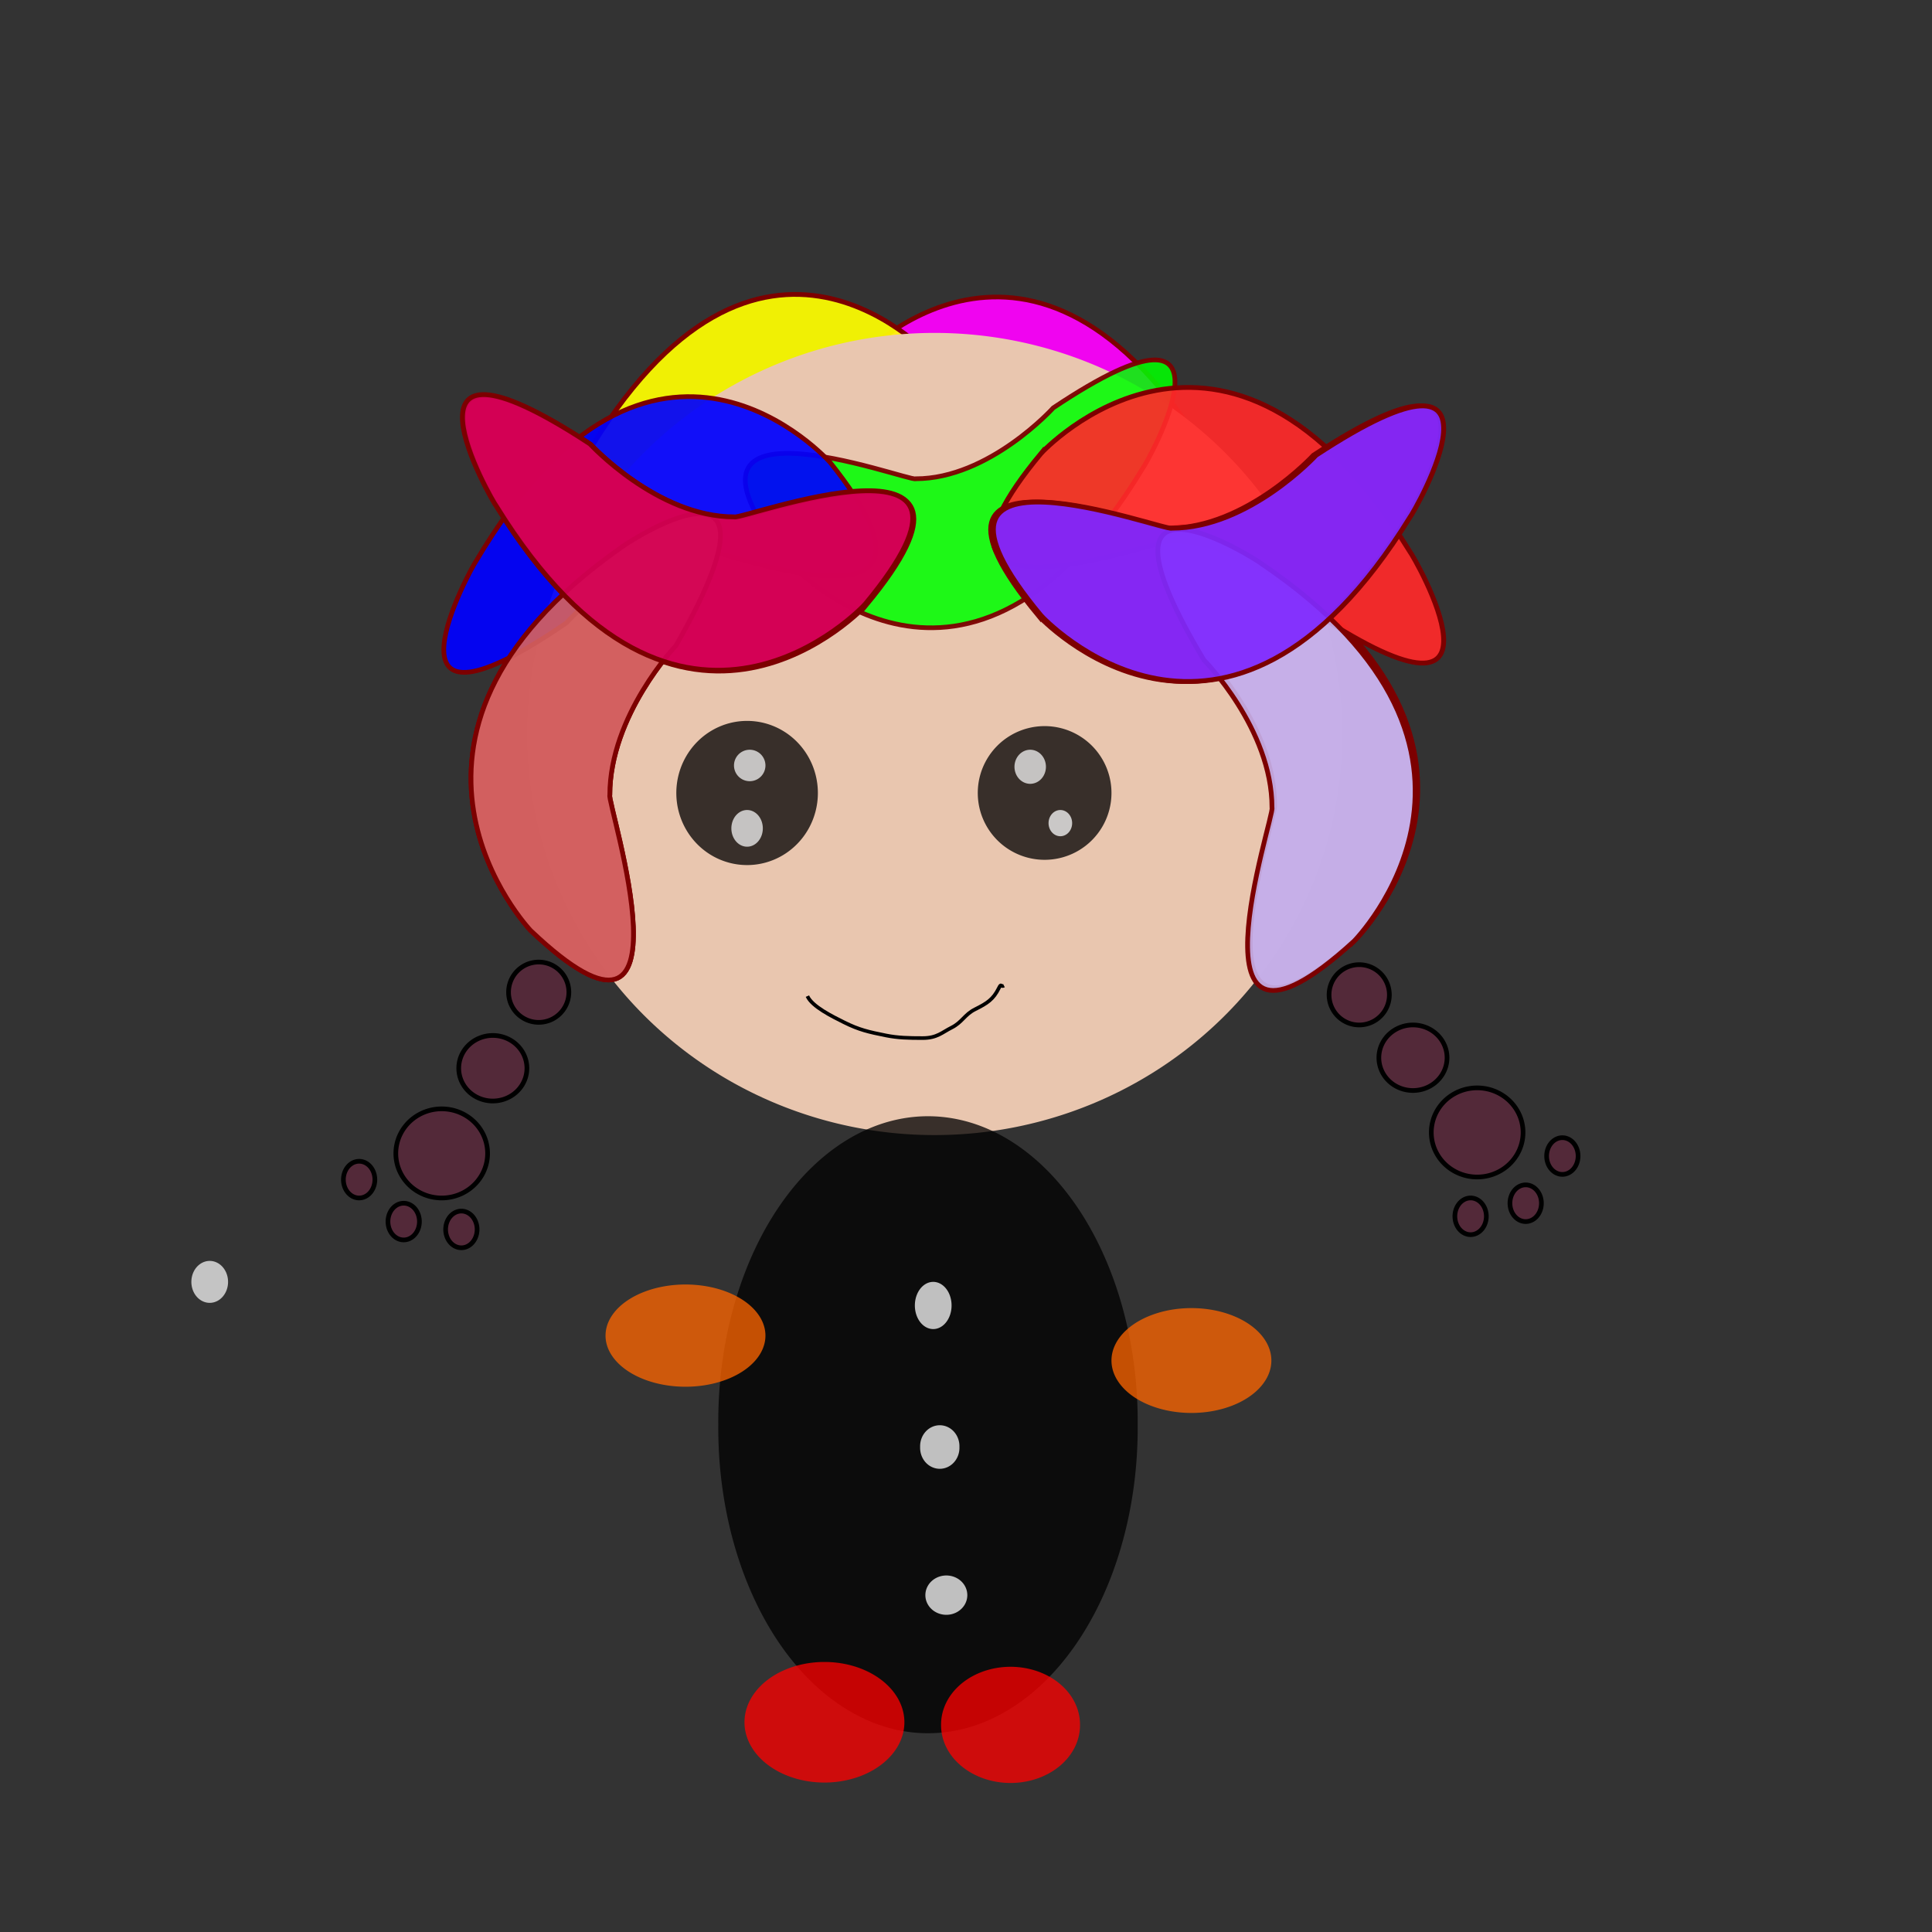 <?xml version="1.0" encoding="UTF-8" standalone="no"?>
<!-- Created with Inkscape (http://www.inkscape.org/) -->
<svg
    xmlns:inkscape="http://www.inkscape.org/namespaces/inkscape"
    xmlns:rdf="http://www.w3.org/1999/02/22-rdf-syntax-ns#"
    xmlns="http://www.w3.org/2000/svg"
    xmlns:sodipodi="http://sodipodi.sourceforge.net/DTD/sodipodi-0.dtd"
    xmlns:cc="http://creativecommons.org/ns#"
    xmlns:xlink="http://www.w3.org/1999/xlink"
    xmlns:dc="http://purl.org/dc/elements/1.1/"
    xmlns:svg="http://www.w3.org/2000/svg"
    xmlns:ns1="http://sozi.baierouge.fr"
    id="svg2"
    sodipodi:docname="03.svg"
    viewBox="0 0 531.5 531.5"
    sodipodi:version="0.32"
    version="1.0"
    inkscape:output_extension="org.inkscape.output.svg.inkscape"
    inkscape:version="0.46"
  >
  <rect x="0" y="0" width="531.5" height="531.5" fill="#333333" stroke="none"/>
  <sodipodi:namedview
      id="base"
      bordercolor="#666666"
      inkscape:pageshadow="2"
      guidetolerance="10"
      pagecolor="#ffffff"
      gridtolerance="10000"
      inkscape:window-height="973"
      inkscape:zoom="1.3866519"
      objecttolerance="10"
      showgrid="false"
      borderopacity="1.0"
      inkscape:current-layer="layer1"
      inkscape:cx="265.74801"
      inkscape:cy="186.29034"
      inkscape:window-y="0"
      units="cm"
      inkscape:window-x="0"
      inkscape:window-width="1280"
      inkscape:pageopacity="0.0"
      inkscape:document-units="px"
  />
  <g
      id="layer1"
      inkscape:label="Layer 1"
      inkscape:groupmode="layer"
    >
    <path
        id="path2469"
        sodipodi:nodetypes="ccccc"
        style="fill-rule:evenodd;fill-opacity:.923;stroke:#7c0000;stroke-width:1.284px;fill:#ff00ff"
        d="m235.61 99.307s48.41-53.625 96.81 26.323c0.88 0.98 30.81 53.63-24.64 16.58 0 0-17.6-19.5-37.84-19.5-1.76-0.98-75.69 27.3-34.33-23.403z"
    />
    <path
        id="path2459"
        sodipodi:nodetypes="ccccc"
        style="fill-rule:evenodd;fill-opacity:.923;stroke:#7c0000;stroke-width:1.309px;fill:#ffff00"
        d="m257.31 99.281s-48.4-55.706-96.79 27.349c-0.88 1.01-30.8 55.71 24.63 17.22 0 0 17.6-20.26 37.84-20.26 1.76-1.01 75.68 28.36 34.32-24.309z"
    />
    <g
        id="g2660"
      >
      <g
          id="g2654"
        >
        <g
            id="g2649"
          >
          <path
              id="path3301"
              sodipodi:rx="12.620326"
              sodipodi:ry="12.259746"
              style="stroke-linejoin:bevel;fill-rule:evenodd;fill-opacity:.199;stroke-dashoffset:2;stroke:#000000;stroke-width:1.285;fill:#d40055"
              sodipodi:type="arc"
              d="m72.116 55.529a12.62 12.26 0 1 1 -25.241 0 12.62 12.26 0 1 1 25.241 0z"
              transform="translate(346.88 256.01)"
              sodipodi:cy="55.529438"
              sodipodi:cx="59.495823"
          />
          <path
              id="path3305"
              sodipodi:rx="4.3269691"
              sodipodi:ry="5.0481305"
              style="stroke-linejoin:bevel;fill-rule:evenodd;fill-opacity:.199;stroke-dashoffset:2;stroke:#000000;stroke-width:1.285;fill:#d40055"
              sodipodi:type="arc"
              d="m54.087 102.4a4.327 5.048 0 1 1 -8.654 0 4.327 5.048 0 1 1 8.654 0z"
              transform="translate(369.96 228.61)"
              sodipodi:cy="102.40494"
              sodipodi:cx="49.760143"
          />
          <path
              id="path3307"
              sodipodi:rx="4.3269691"
              sodipodi:ry="5.0481305"
              style="stroke-linejoin:bevel;fill-rule:evenodd;fill-opacity:.199;stroke-dashoffset:2;stroke:#000000;stroke-width:1.285;fill:#d40055"
              sodipodi:type="arc"
              d="m54.087 102.4a4.327 5.048 0 1 1 -8.654 0 4.327 5.048 0 1 1 8.654 0z"
              transform="translate(380.05 215.63)"
              sodipodi:cy="102.40494"
              sodipodi:cx="49.760143"
          />
        </g
        >
      </g
      >
    </g
    >
    <path
        id="path2567"
        sodipodi:rx="5.0481305"
        sodipodi:ry="5.7692919"
        style="fill-rule:evenodd;fill:#f2f2f2;fill-opacity:.758"
        sodipodi:type="arc"
        d="m62.741 352.65a5.048 5.769 0 1 1 -10.096 0 5.048 5.769 0 1 1 10.096 0z"
        sodipodi:cy="352.64798"
        sodipodi:cx="57.692921"
    />
    <g
        id="g2596"
      >
      <path
          id="path2391"
          sodipodi:rx="112.14062"
          sodipodi:ry="110.33771"
          style="fill-rule:evenodd;stroke-width:0;fill:#e9c6af"
          sodipodi:type="arc"
          d="m367.07 205.53a112.14 110.34 0 1 1 -224.28 0 112.14 110.34 0 1 1 224.28 0z"
          transform="translate(2.163 -3.606)"
          sodipodi:cy="205.53104"
          sodipodi:cx="254.93059"
      />
      <path
          id="path3521"
          sodipodi:nodetypes="ccccc"
          style="fill-rule:evenodd;fill-opacity:.923;stroke:#7c0000;stroke-width:1.292px;fill:#d35f5f"
          d="m145.97 255.98s-49.951-52.54 24.52-105.08c0.9-0.95 49.94-33.43 15.43 26.75 0 0-18.16 19.1-18.16 41.07-0.91 1.91 25.43 82.15-21.79 37.26z"
      />
      <path
          id="path3523"
          sodipodi:nodetypes="ccccc"
          style="fill-rule:evenodd;fill-opacity:.923;stroke:#7c0000;stroke-width:1.304px;fill:#c6afe9"
          d="m373.13 258.29s51.51-51.94-25.29-103.89c-0.94-0.94-51.51-33.05-15.92 26.45 0 0 18.73 18.89 18.73 40.61 0.93 1.89-26.23 81.21 22.48 36.83z"
      />
      <path
          id="path2461"
          sodipodi:nodetypes="ccccc"
          style="opacity:.943;fill-rule:evenodd;fill-opacity:.923;stroke:#7c0000;stroke-width:1.284px;fill:#00ff00"
          d="m217.58 155.11s48.41 53.62 96.82-26.33c0.88-0.97 30.8-53.624-24.65-16.57 0 0-17.6 19.5-37.84 19.5-1.76 0.97-75.69-27.3-34.33 23.4z"
      />
      <path
          id="path2463"
          sodipodi:nodetypes="ccccc"
          style="fill-rule:evenodd;fill-opacity:.923;stroke:#7c0000;stroke-width:1.285;fill:#0000ff"
          d="m228.39 127.23s-48.7-55.202-97.4 27.1c-0.88 1-30.99 55.2 24.8 17.06 0 0 17.71-20.07 38.07-20.07 1.77-1.01 76.15 28.1 34.53-24.09z"
      />
      <g
          id="g3382"
          style="fill:#ff2a2a"
          transform="matrix(-1.048 0 0 -1.029 518.31 233.84)"
        >
        <g
            id="g3379"
            style="fill:#ff2a2a"
            transform="translate(1.442 -1.5663e-7)"
          >
          <path
              id="path3377"
              sodipodi:nodetypes="ccccc"
              style="fill-rule:evenodd;fill-opacity:.923;stroke:#7c0000;stroke-width:1.284px;fill:#ff2a2a"
              d="m219.82 106.07s-48.41 53.62-96.81-26.328c-0.88-0.975-30.809-53.625 24.64-16.575 0 0 17.6 19.5 37.84 19.5 1.76 0.975 75.69-27.3 34.33 23.403z"
          />
        </g
        >
      </g
      >
      <g
          id="g3267"
          style="fill:#d40055"
          transform="matrix(1.048 0 0 1.029 6.349 57.351)"
        >
        <g
            id="g3269"
            style="fill:#d40055"
            transform="translate(1.442 -1.5663e-7)"
          >
          <path
              id="path3271"
              sodipodi:nodetypes="ccccc"
              style="fill-rule:evenodd;fill-opacity:.923;stroke:#7c0000;stroke-width:1.284px;fill:#d40055"
              d="m219.82 106.07s-48.41 53.62-96.81-26.328c-0.88-0.975-30.809-53.625 24.64-16.575 0 0 17.6 19.5 37.84 19.5 1.76 0.975 75.69-27.3 34.33 23.403z"
          />
        </g
        >
      </g
      >
      <g
          id="g3273"
          style="fill:#d40055"
          transform="matrix(-1.048 0 0 1.029 517.59 60.236)"
        >
        <g
            id="g3275"
            style="fill:#d40055"
            transform="translate(1.442 -1.5663e-7)"
          >
          <path
              id="path3277"
              sodipodi:nodetypes="ccccc"
              style="fill-rule:evenodd;fill-opacity:.923;stroke:#7c0000;stroke-width:1.284px;fill:#d40055"
              d="m219.82 106.07s-48.41 53.62-96.81-26.328c-0.88-0.975-30.809-53.625 24.64-16.575 0 0 17.6 19.5 37.84 19.5 1.76 0.975 75.69-27.3 34.33 23.403z"
          />
        </g
        >
      </g
      >
      <path
          id="path3285"
          sodipodi:rx="8.2933569"
          sodipodi:ry="8.2933569"
          style="stroke-linejoin:bevel;fill-rule:evenodd;fill-opacity:.199;stroke-dashoffset:2;stroke:#000000;stroke-width:1.285;fill:#d40055"
          sodipodi:type="arc"
          d="m104.57 43.63a8.293 8.293 0 1 1 -16.588 0 8.293 8.293 0 1 1 16.588 0z"
          transform="translate(51.924 229.33)"
          sodipodi:cy="43.630272"
          sodipodi:cx="96.275063"
      />
      <path
          id="path3287"
          sodipodi:rx="9.3750992"
          sodipodi:ry="9.0145187"
          style="stroke-linejoin:bevel;fill-rule:evenodd;fill-opacity:.199;stroke-dashoffset:2;stroke:#000000;stroke-width:1.285;fill:#d40055"
          sodipodi:type="arc"
          d="m96.636 72.477a9.375 9.014 0 1 1 -18.751 0 9.375 9.014 0 1 1 18.751 0z"
          transform="translate(48.318 221.4)"
          sodipodi:cy="72.47673"
          sodipodi:cx="87.260544"
      />
      <path
          id="path3289"
          sodipodi:rx="12.620326"
          sodipodi:ry="12.259746"
          style="stroke-linejoin:bevel;fill-rule:evenodd;fill-opacity:.199;stroke-dashoffset:2;stroke:#000000;stroke-width:1.285;fill:#d40055"
          sodipodi:type="arc"
          d="m72.116 55.529a12.62 12.26 0 1 1 -25.241 0 12.62 12.26 0 1 1 25.241 0z"
          transform="translate(62.02 261.78)"
          sodipodi:cy="55.529438"
          sodipodi:cx="59.495823"
      />
      <path
          id="path3291"
          sodipodi:rx="4.3269691"
          sodipodi:ry="5.0481305"
          style="stroke-linejoin:bevel;fill-rule:evenodd;fill-opacity:.199;stroke-dashoffset:2;stroke:#000000;stroke-width:1.285;fill:#d40055"
          sodipodi:type="arc"
          d="m54.087 102.4a4.327 5.048 0 1 1 -8.654 0 4.327 5.048 0 1 1 8.654 0z"
          transform="translate(61.299 233.66)"
          sodipodi:cy="102.40494"
          sodipodi:cx="49.760143"
      />
      <path
          id="path3293"
          sodipodi:rx="4.3269691"
          sodipodi:ry="5.0481305"
          style="stroke-linejoin:bevel;fill-rule:evenodd;fill-opacity:.199;stroke-dashoffset:2;stroke:#000000;stroke-width:1.285;fill:#d40055"
          sodipodi:type="arc"
          d="m54.087 102.4a4.327 5.048 0 1 1 -8.654 0 4.327 5.048 0 1 1 8.654 0z"
          transform="translate(77.164 235.82)"
          sodipodi:cy="102.40494"
          sodipodi:cx="49.760143"
      />
      <path
          id="path3295"
          sodipodi:rx="4.3269691"
          sodipodi:ry="5.0481305"
          style="stroke-linejoin:bevel;fill-rule:evenodd;fill-opacity:.199;stroke-dashoffset:2;stroke:#000000;stroke-width:1.285;fill:#d40055"
          sodipodi:type="arc"
          d="m54.087 102.4a4.327 5.048 0 1 1 -8.654 0 4.327 5.048 0 1 1 8.654 0z"
          transform="translate(49.039 222.12)"
          sodipodi:cy="102.40494"
          sodipodi:cx="49.760143"
      />
      <path
          id="path3297"
          sodipodi:rx="8.2933569"
          sodipodi:ry="8.2933569"
          style="stroke-linejoin:bevel;fill-rule:evenodd;fill-opacity:.199;stroke-dashoffset:2;stroke:#000000;stroke-width:1.285;fill:#d40055"
          sodipodi:type="arc"
          d="m104.57 43.63a8.293 8.293 0 1 1 -16.588 0 8.293 8.293 0 1 1 16.588 0z"
          transform="translate(277.65 230.05)"
          sodipodi:cy="43.630272"
          sodipodi:cx="96.275063"
      />
      <path
          id="path3299"
          sodipodi:rx="9.3750992"
          sodipodi:ry="9.0145187"
          style="stroke-linejoin:bevel;fill-rule:evenodd;fill-opacity:.199;stroke-dashoffset:2;stroke:#000000;stroke-width:1.285;fill:#d40055"
          sodipodi:type="arc"
          d="m96.636 72.477a9.375 9.014 0 1 1 -18.751 0 9.375 9.014 0 1 1 18.751 0z"
          transform="translate(301.45 218.51)"
          sodipodi:cy="72.47673"
          sodipodi:cx="87.260544"
      />
      <path
          id="path3303"
          sodipodi:rx="4.3269691"
          sodipodi:ry="5.0481305"
          style="stroke-linejoin:bevel;fill-rule:evenodd;fill-opacity:.199;stroke-dashoffset:2;stroke:#000000;stroke-width:1.285;fill:#d40055"
          sodipodi:type="arc"
          d="m54.087 102.4a4.327 5.048 0 1 1 -8.654 0 4.327 5.048 0 1 1 8.654 0z"
          transform="translate(354.81 232.21)"
          sodipodi:cy="102.40494"
          sodipodi:cx="49.760143"
      />
      <path
          id="path3309"
          sodipodi:nodetypes="ccccc"
          style="fill-rule:evenodd;fill-opacity:.923;stroke:#7c0000;stroke-width:1.292px;fill:#d35f5f"
          d="m145.97 255.98s-49.951-52.54 24.52-105.08c0.9-0.95 49.94-33.43 15.43 26.75 0 0-18.16 19.1-18.16 41.07-0.91 1.91 25.43 82.15-21.79 37.26z"
      />
      <g
          id="g3311"
          style="fill:#d40055"
          transform="matrix(1.048 0 0 1.029 6.07 57.13)"
        >
        <g
            id="g3313"
            style="fill:#d40055"
            transform="translate(1.442 -1.5663e-7)"
          >
          <path
              id="path3315"
              sodipodi:nodetypes="ccccc"
              style="fill-rule:evenodd;fill-opacity:.923;stroke:#7c0000;stroke-width:1.284px;fill:#d40055"
              d="m219.82 106.07s-48.41 53.62-96.81-26.328c-0.88-0.975-30.809-53.625 24.64-16.575 0 0 17.6 19.5 37.84 19.5 1.76 0.975 75.69-27.3 34.33 23.403z"
          />
        </g
        >
      </g
      >
      <path
          id="path3359"
          sodipodi:nodetypes="ccccc"
          style="fill-rule:evenodd;fill-opacity:.923;stroke:#7c0000;stroke-width:1.304px;fill:#c6afe9"
          d="m372.41 259.01s51.51-51.94-25.29-103.88c-0.94-0.95-51.51-33.06-15.92 26.44 0 0 18.73 18.89 18.73 40.61 0.93 1.89-26.23 81.22 22.48 36.83z"
      />
      <g
          id="g3361"
          style="fill:#7f2aff"
          transform="matrix(-1.048 0 0 1.029 518.31 60.236)"
        >
        <g
            id="g3363"
            style="fill:#7f2aff"
            transform="translate(1.442 -1.5663e-7)"
          >
          <path
              id="path3365"
              sodipodi:nodetypes="ccccc"
              style="fill-rule:evenodd;fill-opacity:.923;stroke:#7c0000;stroke-width:1.284px;fill:#7f2aff"
              d="m219.82 106.07s-48.41 53.62-96.81-26.328c-0.88-0.975-30.809-53.625 24.64-16.575 0 0 17.6 19.5 37.84 19.5 1.76 0.975 75.69-27.3 34.33 23.403z"
          />
        </g
        >
      </g
      >
      <g
          id="g2545"
          transform="translate(-17.308 -43.27)"
        >
        <path
            id="path2529"
            sodipodi:rx="57.692921"
            sodipodi:ry="84.015312"
            style="fill-rule:evenodd;fill:#000000;fill-opacity:.758"
            sodipodi:type="arc"
            d="m330.29 435.22a57.693 84.015 0 1 1 -115.38 0 57.693 84.015 0 1 1 115.38 0z"
            sodipodi:cy="435.22098"
            sodipodi:cx="272.59906"
        />
        <path
            id="path2531"
            sodipodi:rx="5.0481305"
            sodipodi:ry="6.4904537"
            style="fill-rule:evenodd;fill:#f9f9f9;fill-opacity:.758"
            sodipodi:type="arc"
            d="m279.09 402.41a5.048 6.49 0 1 1 -10.1 0 5.048 6.49 0 1 1 10.1 0z"
            sodipodi:cy="402.40811"
            sodipodi:cx="274.04138"
        />
        <path
            id="path2533"
            sodipodi:rx="5.4087114"
            sodipodi:ry="5.7692919"
            style="fill-rule:evenodd;fill:#f9f9f9;fill-opacity:.758"
            sodipodi:type="arc"
            d="m281.25 441.35a5.409 5.769 0 1 1 -10.81 0 5.409 5.769 0 1 1 10.81 0z"
            sodipodi:cy="441.35083"
            sodipodi:cx="275.84427"
        />
        <path
            id="path2535"
            sodipodi:rx="5.7692919"
            sodipodi:ry="5.4087114"
            style="fill-rule:evenodd;fill:#f9f9f9;fill-opacity:.758"
            sodipodi:type="arc"
            d="m283.42 482.1a5.769 5.409 0 1 1 -11.54 0 5.769 5.409 0 1 1 11.54 0z"
            sodipodi:cy="482.09647"
            sodipodi:cx="277.64719"
        />
        <path
            id="path2537"
            sodipodi:rx="19.110781"
            sodipodi:ry="15.865553"
            style="fill-rule:evenodd;fill:#ff0000;fill-opacity:.758"
            sodipodi:type="arc"
            d="m82.212 486.78a19.111 15.866 0 1 1 -38.221 0 19.111 15.866 0 1 1 38.221 0z"
            transform="translate(232.21 31.01)"
            sodipodi:cy="486.78403"
            sodipodi:cx="63.101631"
        />
        <path
            id="path2539"
            sodipodi:rx="21.995426"
            sodipodi:ry="16.586714"
            style="fill-rule:evenodd;fill:#ff0000;fill-opacity:.758"
            sodipodi:type="arc"
            d="m167.31 505.53a21.995 16.587 0 1 1 -43.99 0 21.995 16.587 0 1 1 43.99 0z"
            transform="translate(98.799 11.539)"
            sodipodi:cy="505.53421"
            sodipodi:cx="145.31404"
        />
        <path
            id="path2541"
            sodipodi:rx="21.995426"
            sodipodi:ry="14.06265"
            style="fill-rule:evenodd;fill:#ff6600;fill-opacity:.758"
            sodipodi:type="arc"
            d="m163.7 421.52a21.995 14.063 0 1 1 -43.99 0 21.995 14.063 0 1 1 43.99 0z"
            transform="translate(64.183 -10.817)"
            sodipodi:cy="421.51889"
            sodipodi:cx="141.70824"
        />
        <path
            id="path2543"
            sodipodi:rx="21.995426"
            sodipodi:ry="14.42323"
            style="fill-rule:evenodd;fill:#ff6600;fill-opacity:.758"
            sodipodi:type="arc"
            d="m418.27 445.68a21.995 14.423 0 1 1 -43.99 0 21.995 14.423 0 1 1 43.99 0z"
            transform="translate(-51.202 -28.125)"
            sodipodi:cy="445.67783"
            sodipodi:cx="396.27826"
        />
      </g
      >
      <g
          id="g2583"
          transform="translate(244.47 16.587)"
        >
        <path
            id="path2555"
            sodipodi:rx="18.389618"
            sodipodi:ry="18.389618"
            style="fill-rule:evenodd;fill:#000000;fill-opacity:.758"
            sodipodi:type="arc"
            d="m61.299 201.56a18.39 18.39 0 1 1 -36.78 0 18.39 18.39 0 1 1 36.78 0z"
            sodipodi:cy="201.56464"
            sodipodi:cx="42.909111"
        />
        <g
            id="g2573"
            transform="translate(-.721 -2.163)"
          >
          <g
              id="g2569"
            >
            <path
                id="path2559"
                sodipodi:rx="4.3269691"
                sodipodi:ry="4.6875496"
                style="fill-rule:evenodd;fill:#f2f2f2;fill-opacity:.758"
                sodipodi:type="arc"
                d="m43.991 196.52a4.327 4.688 0 1 1 -8.654 0 4.327 4.688 0 1 1 8.654 0z"
                sodipodi:cy="196.51651"
                sodipodi:cx="39.663883"
            />
            <path
                id="path2561"
                sodipodi:rx="3.2452269"
                sodipodi:ry="3.6058075"
                style="fill-rule:evenodd;fill:#f9f9f9;fill-opacity:.758"
                sodipodi:type="arc"
                d="m51.202 212.02a3.245 3.606 0 1 1 -6.49 0 3.245 3.606 0 1 1 6.49 0z"
                sodipodi:cy="212.02148"
                sodipodi:cx="47.957241"
            />
          </g
          >
        </g
        >
      </g
      >
      <g
          id="g2578"
          transform="translate(156.49 -72.116)"
        >
        <path
            id="path2557"
            sodipodi:rx="19.471361"
            sodipodi:ry="19.831942"
            style="fill-rule:evenodd;fill:#000000;fill-opacity:.758"
            sodipodi:type="arc"
            d="m68.51 290.27a19.471 19.832 0 1 1 -38.942 0 19.471 19.832 0 1 1 38.942 0z"
            sodipodi:cy="290.26752"
            sodipodi:cx="49.038982"
        />
        <path
            id="path2563"
            sodipodi:rx="4.3269691"
            sodipodi:ry="4.3269691"
            style="fill-rule:evenodd;fill:#f2f2f2;fill-opacity:.758"
            sodipodi:type="arc"
            d="m54.087 282.7a4.327 4.327 0 1 1 -8.654 0 4.327 4.327 0 1 1 8.654 0z"
            sodipodi:cy="282.69531"
            sodipodi:cx="49.760143"
        />
        <path
            id="path2565"
            sodipodi:rx="4.3269691"
            sodipodi:ry="5.0481305"
            style="fill-rule:evenodd;fill:#f2f2f2;fill-opacity:.758"
            sodipodi:type="arc"
            d="m53.366 300a4.327 5.048 0 1 1 -8.654 0 4.327 5.048 0 1 1 8.654 0z"
            sodipodi:cy="300.00317"
            sodipodi:cx="49.038982"
        />
      </g
      >
      <path
          id="path2590"
          style="stroke:#000000;stroke-width:1px;fill:none"
          d="m222.12 274.04c1.29 2.88 6.92 5.63 10.09 7.21 4.17 2.08 6.8 2.66 11.54 3.61 3.26 0.65 6.15 0.72 10.1 0.72 3.94 0 5.36-1.6 7.93-2.88 2.96-1.49 3.54-3.58 6.49-5.05 3.34-1.67 4.96-2.71 6.49-5.77 0.8-1.6 0.45-0.23 1.44-0.72"
      />
    </g
    >
  </g
  >
</svg
>
